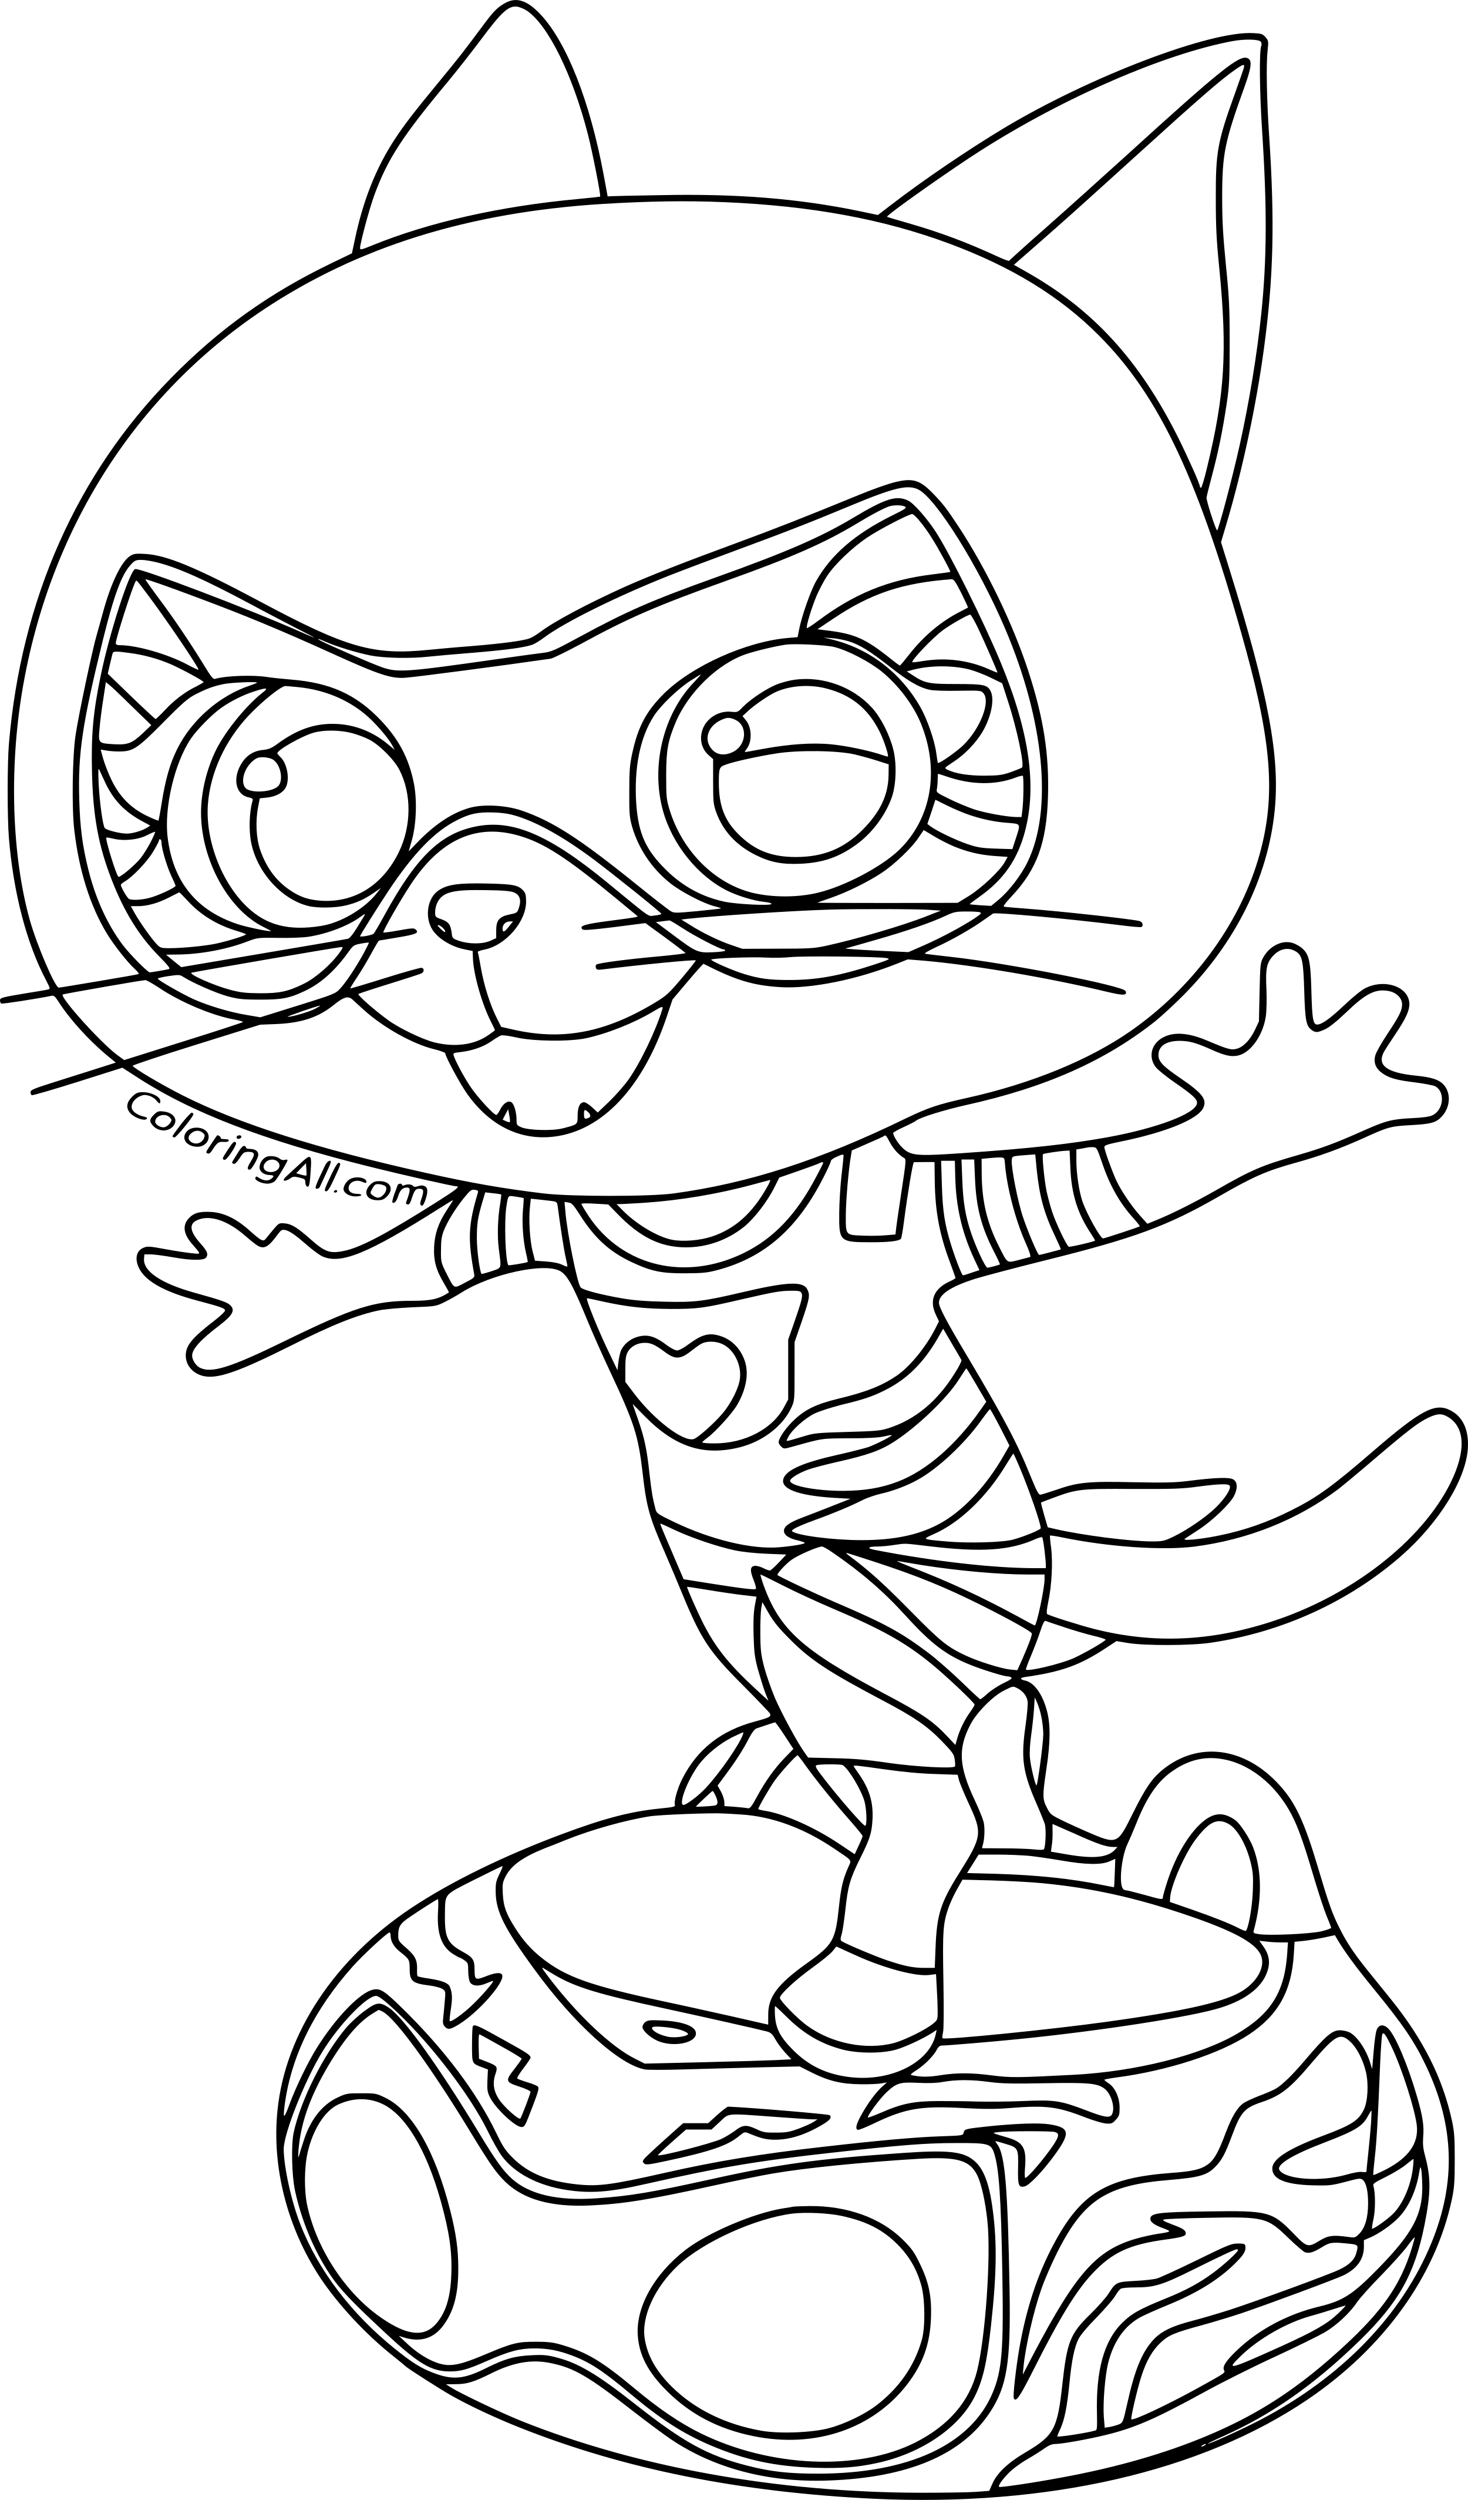 <?xml version="1.0" encoding="UTF-8"?>
<svg xmlns="http://www.w3.org/2000/svg" version="1.0" viewBox="0 0 1153.822 1963.743" preserveAspectRatio="xMidYMid meet">
  <g transform="translate(-147,1990.808) scale(0.1,-0.1)" fill="#000000" stroke="none">
    <path d="M5440 19884 c-64 -36 -91 -64 -187 -194 -142 -191 -171 -228 -333 -425 -198 -240 -272 -336 -350 -455 -145 -222 -247 -478 -311 -785 l-23 -107 -160 -77 c-490 -236 -885 -518 -1262 -903 -742 -756 -1178 -1739 -1274 -2873 -13 -154 -13 -585 0 -740 36 -432 138 -823 290 -1113 36 -70 37 -72 16 -77 -11 -3 -77 -14 -146 -25 -213 -35 -230 -39 -230 -60 0 -10 4 -22 10 -25 8 -5 283 38 391 60 23 5 30 -1 60 -47 86 -135 235 -299 381 -421 l68 -56 -173 -55 c-94 -30 -245 -78 -335 -106 -134 -42 -162 -55 -162 -70 0 -10 4 -22 10 -25 5 -3 168 44 361 105 l351 111 107 -69 c431 -282 996 -500 1851 -712 258 -64 639 -150 664 -150 36 0 8 -23 -145 -120 -395 -250 -597 -357 -726 -386 -117 -26 -156 -13 -268 86 -106 94 -152 123 -205 128 -46 4 -48 3 -88 -44 -23 -27 -50 -60 -60 -73 -23 -30 -35 -24 -134 64 -102 91 -199 137 -298 143 -95 5 -139 -8 -180 -54 -47 -55 -37 -122 32 -200 71 -82 72 -78 -7 -70 -39 4 -132 18 -207 32 -124 23 -140 24 -172 10 -50 -21 -66 -76 -41 -142 43 -113 197 -202 472 -274 185 -49 215 -60 211 -78 -2 -9 -35 -40 -73 -70 -185 -142 -235 -202 -235 -282 0 -77 56 -142 139 -161 110 -25 274 32 686 238 328 165 521 242 695 278 41 9 158 19 260 24 181 7 187 8 250 39 36 17 98 52 139 78 230 144 644 235 771 169 57 -29 105 -117 215 -385 37 -91 118 -273 180 -405 190 -405 221 -500 255 -791 32 -279 52 -350 181 -644 37 -85 95 -222 128 -303 151 -366 212 -459 479 -726 112 -113 208 -213 213 -222 13 -25 -3 -33 -114 -63 -270 -71 -458 -219 -576 -454 -36 -71 -65 -174 -57 -200 5 -16 -6 -19 -115 -30 -233 -23 -439 -77 -774 -202 -451 -168 -871 -373 -1177 -576 -606 -401 -996 -988 -1057 -1593 -46 -443 76 -920 334 -1312 139 -210 357 -445 570 -614 55 -44 102 -83 105 -86 10 -13 267 -177 357 -228 137 -78 357 -181 543 -254 819 -325 1725 -506 2775 -557 1365 -65 2575 211 3415 781 596 404 1003 968 1131 1569 19 89 23 136 23 310 0 176 -3 220 -22 310 -73 334 -225 637 -477 950 -55 69 -141 174 -190 235 -105 131 -163 218 -220 334 -55 110 -81 184 -165 466 -108 363 -177 511 -303 650 -271 300 -639 349 -918 122 -85 -69 -136 -144 -234 -341 -125 -251 -121 -250 -370 -143 -66 29 -156 70 -200 92 -74 37 -82 44 -107 94 -35 68 -35 93 -3 308 31 207 32 341 5 447 -34 133 -101 228 -173 243 -40 8 -43 21 -5 27 291 41 435 93 641 229 l82 54 90 -15 c133 -22 496 -21 650 2 562 82 1093 325 1505 688 293 259 502 597 517 839 9 144 -39 249 -138 299 -119 61 -230 3 -597 -313 -330 -285 -447 -370 -649 -471 -192 -97 -374 -160 -577 -201 -150 -30 -291 -43 -262 -23 10 7 60 39 110 72 103 67 243 200 275 263 30 59 28 108 -4 129 -30 20 -142 16 -355 -11 -102 -13 -182 -15 -435 -10 -355 8 -433 0 -607 -61 -57 -19 -111 -36 -121 -37 -13 -2 -30 30 -76 143 -103 257 -215 468 -497 942 -164 274 -224 388 -224 423 0 65 93 127 285 188 61 19 310 85 555 146 697 173 954 268 1355 498 278 160 376 203 614 269 185 51 346 110 526 191 195 89 214 94 375 103 164 9 200 20 247 73 62 71 68 178 12 242 -37 42 -93 61 -224 74 -225 23 -302 80 -249 184 10 18 46 74 81 126 113 166 138 235 110 303 -43 103 -207 139 -336 74 -31 -16 -99 -71 -160 -129 -114 -108 -181 -157 -218 -157 -33 0 -40 43 -46 270 -6 227 -18 281 -72 329 -19 16 -53 36 -76 42 -81 25 -179 -23 -229 -112 -24 -43 -25 -52 -30 -274 l-5 -230 -31 -66 c-38 -80 -91 -135 -143 -149 -44 -12 -69 -5 -233 64 -156 66 -274 71 -360 17 -84 -53 -102 -154 -41 -229 17 -20 82 -73 146 -117 146 -101 179 -132 175 -164 -9 -80 -313 -195 -701 -266 -299 -54 -617 -89 -1142 -125 -364 -25 -406 -21 -473 43 -32 30 -72 95 -72 115 0 5 37 26 83 47 45 20 89 43 97 50 30 25 220 84 399 124 621 138 1087 345 1481 657 47 38 144 127 215 198 416 416 672 933 724 1460 42 423 -50 911 -356 1893 l-66 212 41 138 c126 423 236 935 297 1388 75 556 85 995 40 1670 -19 283 -24 554 -12 666 8 72 7 78 -16 105 -22 25 -32 29 -97 32 -338 19 -1285 -342 -1960 -747 -286 -172 -635 -409 -887 -603 l-103 -79 -142 30 c-484 100 -967 139 -1573 126 -192 -3 -363 -7 -379 -8 l-30 -2 -32 173 c-107 572 -288 1034 -494 1255 -105 113 -192 141 -280 91z m173 -61 c166 -114 358 -503 478 -971 36 -140 103 -481 96 -488 -1 -2 -79 -10 -172 -19 -610 -56 -1171 -182 -1618 -364 -86 -35 -97 -38 -97 -21 0 37 73 309 112 415 104 283 217 458 577 890 69 83 182 227 252 320 174 234 227 282 299 270 19 -4 52 -18 73 -32z m5767 -243 c6 -8 7 -22 4 -30 -18 -41 -14 -364 6 -670 39 -593 38 -1005 -6 -1430 -34 -328 -94 -693 -170 -1037 -58 -261 -170 -681 -178 -671 -16 17 -86 239 -83 258 2 14 23 95 45 180 49 184 82 348 114 560 20 137 23 192 23 475 0 280 -4 357 -30 615 -23 238 -29 341 -29 535 1 338 19 427 178 868 53 148 59 202 22 218 -63 29 -211 -89 -956 -767 -201 -182 -489 -441 -640 -574 -151 -133 -276 -246 -278 -250 -2 -5 -47 12 -100 37 -229 106 -448 188 -693 258 -90 26 -165 48 -167 50 -11 10 500 371 743 525 657 417 1436 754 1971 855 98 18 211 15 224 -5z m-134 -206 c-4 -15 -36 -106 -71 -204 -136 -376 -150 -455 -149 -820 0 -223 5 -328 28 -555 63 -649 43 -984 -96 -1557 -22 -93 -44 -165 -49 -162 -5 3 -9 9 -9 14 0 18 -94 228 -167 375 -306 613 -671 1012 -1197 1308 l-97 55 158 138 c245 214 398 352 793 710 506 459 680 611 800 693 55 37 64 38 56 5z m-4081 -1054 c683 -29 1247 -133 1765 -325 492 -183 870 -414 1175 -720 483 -482 795 -1150 1159 -2475 208 -762 233 -1178 95 -1642 -155 -521 -521 -1014 -1004 -1350 -326 -227 -782 -413 -1283 -524 -227 -50 -308 -77 -482 -161 -678 -330 -1237 -510 -1828 -590 -185 -25 -804 -25 -1017 0 -316 38 -566 81 -933 163 -845 188 -1459 383 -1901 605 -169 85 -392 217 -398 235 -2 5 223 80 499 166 l503 157 125 5 c201 8 334 53 456 152 75 61 110 71 144 41 14 -13 54 -50 90 -82 149 -136 385 -268 550 -308 50 -12 90 -27 90 -33 0 -26 120 -247 175 -323 179 -249 417 -364 682 -331 379 47 698 388 885 946 l44 131 119 141 c66 78 122 141 125 139 253 -129 385 -169 601 -183 240 -15 608 59 929 188 l75 30 135 -11 c388 -35 969 -133 1423 -242 139 -33 168 -32 154 4 -16 41 -919 218 -1367 268 -107 12 -202 23 -210 26 -8 2 33 26 90 52 124 57 279 145 369 210 36 25 70 49 76 53 19 12 614 -43 1004 -92 84 -11 157 -17 162 -14 20 12 8 43 -18 48 -93 19 -636 78 -893 97 -85 6 -161 13 -169 15 -8 3 12 30 57 78 201 212 278 422 289 787 10 333 -35 618 -154 984 -120 369 -332 807 -548 1135 -96 146 -125 183 -207 267 -102 104 -158 119 -308 80 -52 -14 -174 -57 -270 -97 -427 -175 -656 -265 -955 -375 -401 -147 -698 -263 -887 -348 -282 -127 -548 -268 -656 -349 -29 -22 -68 -46 -86 -53 -45 -19 -209 -41 -436 -60 -107 -8 -267 -22 -355 -31 -442 -45 -646 13 -1331 379 -504 269 -736 365 -904 374 -73 4 -89 2 -117 -16 -69 -43 -152 -216 -213 -441 -17 -63 -40 -144 -50 -180 -32 -106 -140 -616 -165 -780 -26 -161 -32 -578 -11 -754 37 -316 124 -593 256 -811 57 -93 161 -225 219 -278 25 -23 37 -39 29 -41 -17 -6 -612 -106 -626 -106 -29 0 -172 333 -228 532 -140 501 -163 1181 -59 1801 211 1256 883 2318 1895 2992 743 494 1610 765 2665 831 362 22 658 27 960 14z m1521 -2256 c138 -66 475 -603 684 -1094 308 -721 376 -1426 176 -1834 -51 -105 -149 -232 -230 -298 l-56 -46 -83 5 c-45 3 -83 7 -85 8 -2 2 32 27 75 58 188 132 299 290 358 510 97 359 35 790 -190 1332 -128 310 -402 861 -510 1025 -66 103 -172 223 -214 244 -93 47 -179 20 -436 -134 -253 -151 -523 -269 -1083 -469 -505 -181 -695 -264 -1069 -467 -200 -108 -220 -117 -291 -125 -42 -5 -203 -27 -357 -49 -718 -102 -776 -106 -901 -64 -73 25 -418 174 -482 208 -42 23 -21 19 39 -8 85 -37 245 -86 352 -107 109 -21 314 -25 457 -9 47 5 200 19 340 30 271 22 423 43 480 66 19 8 57 32 85 53 158 119 572 324 985 488 91 36 327 125 525 198 393 145 576 216 910 355 330 137 438 163 521 124z m-104 -135 c18 -10 6 -18 -103 -72 -289 -144 -476 -305 -594 -513 -44 -77 -116 -282 -135 -385 l-11 -56 -74 -6 c-330 -28 -759 -221 -979 -440 -138 -138 -202 -259 -247 -468 -19 -87 -23 -136 -23 -299 -1 -174 2 -203 22 -275 50 -172 154 -328 299 -444 85 -68 264 -161 350 -182 29 -7 51 -14 49 -17 -3 -2 -86 -11 -186 -21 -172 -16 -183 -16 -210 1 -16 9 -134 101 -262 204 -452 365 -666 503 -911 586 -118 40 -292 50 -396 23 -135 -35 -273 -124 -408 -261 l-81 -84 25 87 c36 127 42 322 15 453 -40 195 -119 343 -261 492 -193 202 -395 293 -704 318 -72 6 -157 15 -187 20 -113 18 -330 10 -411 -15 -13 -4 -33 21 -79 97 -111 181 -244 379 -359 532 -61 82 -110 151 -108 153 5 4 158 -49 406 -142 381 -142 660 -258 1059 -439 376 -171 471 -202 587 -191 118 11 708 88 1133 149 18 3 124 55 236 115 378 206 592 299 1156 501 499 178 758 292 1005 440 129 78 225 128 265 141 38 11 99 10 122 -2z m119 -117 c26 -31 67 -88 91 -127 52 -81 152 -265 147 -269 -2 -2 -65 -11 -140 -20 -347 -42 -618 -153 -903 -368 -43 -32 -81 -56 -84 -54 -9 10 38 165 77 256 21 48 58 119 84 157 59 89 196 220 312 298 91 62 328 185 355 185 8 0 36 -26 61 -58z m-5995 -322 c165 -42 377 -137 729 -325 132 -71 301 -159 375 -197 74 -37 132 -68 129 -68 -4 0 -53 21 -110 46 -388 172 -1252 501 -1296 492 -43 -8 -204 -506 -272 -840 -59 -284 -75 -463 -68 -756 8 -346 50 -577 157 -850 95 -244 212 -434 365 -590 84 -86 97 -103 80 -107 -34 -8 -138 -25 -148 -25 -16 0 -158 143 -212 215 -121 161 -213 362 -270 590 -47 187 -66 334 -72 550 -11 368 24 598 187 1261 85 343 144 504 215 583 34 37 42 41 85 41 26 0 82 -9 126 -20z m6320 -241 c30 -61 54 -112 52 -114 -2 -1 -28 -15 -58 -30 -151 -76 -290 -192 -407 -342 -36 -46 -67 -83 -70 -83 -3 0 -36 24 -72 53 -202 161 -283 197 -511 224 l-65 8 124 83 c296 199 543 281 928 310 19 2 31 -15 79 -109z m-6379 -34 c145 -195 383 -547 383 -567 0 -4 -42 15 -92 42 -153 81 -396 150 -525 150 -24 0 -33 5 -33 16 0 36 132 447 156 485 8 13 2 19 111 -126z m6513 -247 c53 -112 150 -335 150 -343 0 -2 -30 9 -67 26 -157 70 -334 93 -508 66 -49 -8 -92 -13 -94 -11 -13 11 157 190 240 252 57 42 196 122 215 122 6 0 35 -51 64 -112z m-1018 -98 c86 -27 164 -75 323 -200 141 -111 228 -162 311 -180 29 -7 122 -10 227 -8 177 3 179 2 198 -21 54 -67 -25 -272 -156 -403 -52 -52 -194 -151 -203 -143 -2 2 -8 36 -13 77 -14 103 -72 269 -126 363 -157 274 -405 461 -703 532 l-55 13 67 -5 c37 -3 96 -14 130 -25z m-112 -45 c106 -27 275 -115 370 -192 132 -108 250 -264 309 -410 149 -368 81 -750 -176 -995 -140 -133 -433 -286 -641 -334 -158 -37 -354 -36 -508 1 -297 73 -551 327 -651 651 -25 83 -27 101 -27 269 0 198 13 273 75 420 101 237 332 460 553 535 79 26 227 62 311 74 69 10 322 -2 385 -19z m-5543 -46 c115 -15 223 -45 324 -88 89 -39 259 -131 259 -141 0 -3 -26 -18 -57 -34 -87 -42 -171 -105 -246 -185 -36 -39 -70 -71 -74 -71 -5 1 -91 81 -192 178 l-184 178 17 74 c10 41 19 81 22 88 4 15 30 15 131 1z m6603 -130 c41 -11 116 -39 166 -64 l91 -44 46 -143 c69 -210 130 -499 110 -519 -4 -4 -44 -20 -88 -36 -71 -24 -94 -27 -210 -28 -128 0 -230 17 -293 49 -21 11 -18 14 54 61 86 56 172 145 224 231 70 117 99 258 66 323 -26 50 -52 56 -271 56 -218 0 -247 6 -346 72 l-42 27 49 13 c134 35 310 36 444 2z m-2167 -102 c-241 -250 -339 -659 -242 -1008 73 -263 272 -511 504 -627 82 -41 211 -80 289 -88 40 -4 63 -11 59 -17 -9 -15 -274 -2 -368 18 -175 37 -329 120 -460 250 -160 157 -217 285 -234 517 -19 283 29 524 139 693 53 82 186 210 284 274 43 28 81 51 84 51 3 0 -22 -28 -55 -63z m-4418 -186 l154 -149 -68 -65 c-83 -78 -117 -91 -225 -85 -123 7 -124 8 -114 120 4 51 17 155 29 230 l21 138 25 -20 c14 -10 94 -86 178 -169z m985 185 c0 -3 -24 -12 -52 -22 -240 -78 -461 -270 -575 -499 -57 -115 -92 -234 -123 -430 -11 -71 -23 -131 -25 -133 -2 -2 -44 15 -92 38 -125 61 -213 150 -276 280 -25 52 -55 128 -66 168 l-20 72 42 -7 c23 -5 71 -8 107 -8 107 1 140 23 345 230 152 154 191 187 252 219 89 45 140 64 223 81 60 12 260 20 260 11z m329 -36 c198 -21 376 -93 519 -211 75 -62 176 -177 213 -242 l21 -39 -63 52 c-123 99 -269 152 -424 152 -148 1 -281 -46 -426 -151 -54 -40 -75 -49 -123 -54 -72 -7 -126 -41 -166 -103 -76 -120 -48 -250 57 -270 25 -5 32 -11 29 -23 -27 -89 -32 -236 -11 -336 48 -232 242 -444 450 -494 68 -17 208 -15 285 3 86 19 151 48 224 98 l60 41 -34 -43 c-96 -121 -282 -231 -435 -255 -253 -41 -430 4 -582 148 -202 192 -330 527 -309 807 19 248 134 499 320 697 106 112 249 227 287 232 4 1 52 -4 108 -9z m-284 -42 c-129 -101 -289 -297 -365 -447 -75 -150 -120 -335 -120 -496 0 -368 213 -760 488 -897 34 -17 62 -32 62 -33 0 -9 -187 29 -260 53 -325 107 -509 332 -552 679 -30 234 54 590 183 780 47 69 164 188 234 238 76 54 171 102 260 131 101 33 120 31 70 -8z m699 -318 c43 -11 105 -34 139 -52 80 -42 193 -155 235 -235 98 -187 97 -443 -3 -648 -125 -257 -342 -395 -600 -383 -110 6 -183 31 -268 92 -103 73 -177 176 -223 311 -31 93 -37 223 -15 336 l13 66 55 6 c69 7 123 35 147 76 37 63 14 195 -43 245 -11 11 -21 23 -21 27 0 27 199 139 290 163 79 21 202 20 294 -4z m-625 -205 c62 -31 92 -156 51 -208 -41 -52 -224 -64 -262 -17 -38 47 -11 149 56 208 30 26 45 32 82 32 25 0 58 -7 73 -15z m-1314 -180 c65 -140 154 -234 295 -309 l61 -33 -23 -15 c-38 -25 -115 -48 -161 -48 -52 0 -158 26 -173 43 -16 17 -42 207 -49 357 -4 99 -3 120 6 100 7 -14 26 -56 44 -95z m6611 45 c194 -68 385 -71 546 -10 28 11 54 17 57 14 8 -8 6 -197 -3 -266 l-7 -58 -36 0 c-73 0 -251 32 -338 61 -49 17 -137 53 -193 81 -102 50 -104 51 -98 81 3 16 6 49 6 73 0 24 2 44 3 44 2 0 30 -9 63 -20z m185 -304 c105 -35 202 -55 305 -62 99 -8 97 -4 57 -126 l-26 -80 -131 4 c-114 4 -144 9 -226 37 -91 31 -240 103 -288 139 l-23 18 32 95 31 95 95 -47 c53 -26 131 -59 174 -73z m-3551 -11 c167 -54 364 -165 595 -337 151 -113 528 -415 533 -428 1 -4 -21 -10 -50 -13 -60 -6 -13 -38 -378 261 -456 374 -742 496 -1030 438 -278 -56 -466 -238 -715 -691 -42 -77 -82 -145 -88 -151 -12 -12 -107 -29 -107 -20 0 8 140 231 223 356 198 297 364 468 540 556 100 51 164 64 287 60 79 -3 126 -11 190 -31z m3426 -235 c107 -44 208 -68 324 -76 l100 -7 -23 -41 c-35 -65 -183 -205 -282 -266 l-88 -54 -552 -1 c-305 0 -552 1 -551 2 1 1 49 19 106 38 129 45 288 123 402 198 99 66 237 197 290 279 l38 56 80 -48 c44 -27 114 -62 156 -80z m-6310 37 c-20 -40 -56 -98 -80 -129 -42 -53 -154 -148 -174 -148 -14 0 -107 297 -96 309 1 2 26 -2 54 -9 84 -20 194 -9 265 27 33 17 62 29 64 27 2 -2 -12 -37 -33 -77z m2892 47 c197 -57 373 -171 757 -487 94 -78 172 -142 174 -144 11 -8 -16 -12 -209 -37 -207 -27 -250 -40 -222 -68 9 -9 65 -5 253 18 l242 31 42 -31 c145 -104 270 -199 273 -204 1 -4 -87 -15 -195 -25 -260 -23 -494 -54 -506 -66 -5 -5 -7 -17 -3 -27 5 -14 15 -16 59 -10 283 35 718 78 726 70 2 -2 -47 -64 -109 -138 -105 -124 -121 -139 -214 -195 -394 -237 -730 -299 -1119 -209 l-88 20 -35 70 c-52 103 -101 259 -124 392 -11 65 -22 121 -25 126 -2 4 21 13 53 19 166 33 327 219 327 377 0 48 -5 67 -20 84 -41 46 -78 53 -287 58 -228 5 -318 -8 -386 -58 -78 -56 -103 -190 -53 -288 40 -78 149 -149 266 -172 l60 -12 2 -54 c3 -123 69 -357 139 -496 19 -37 34 -69 34 -72 0 -2 -24 -20 -53 -40 -110 -76 -263 -96 -423 -56 -95 24 -276 111 -365 176 -108 79 -241 196 -232 204 4 4 114 40 243 80 129 40 243 77 253 82 21 11 23 37 3 44 -8 3 -137 -33 -287 -80 -150 -47 -274 -84 -276 -82 -2 1 21 39 51 84 30 44 80 128 112 186 31 58 60 106 63 106 3 0 68 11 144 24 146 24 172 35 146 61 -14 14 -27 14 -133 -5 -65 -12 -120 -19 -123 -17 -7 8 131 250 215 377 233 354 514 481 850 384z m-2808 -58 c0 -44 41 -182 75 -255 19 -40 35 -77 35 -81 0 -14 -139 -78 -205 -95 -62 -16 -132 -20 -160 -9 -14 6 -65 92 -65 112 0 4 14 16 31 26 62 37 171 150 220 230 27 44 49 86 49 94 0 7 5 10 10 7 6 -3 10 -16 10 -29z m2772 -389 c44 -19 57 -60 36 -121 -12 -38 -16 -40 -72 -51 -82 -17 -106 -45 -106 -126 l0 -60 -46 -21 c-61 -27 -168 -27 -244 -1 -54 19 -55 20 -60 64 -9 65 -24 86 -80 106 -49 17 -50 19 -50 58 0 22 8 55 18 74 41 82 121 102 382 97 139 -2 194 -7 222 -19z m-2564 -68 c100 -108 222 -183 372 -230 41 -12 79 -26 83 -29 9 -8 -139 -54 -238 -75 -86 -18 -265 -35 -362 -35 -68 0 -74 2 -103 33 -42 45 -131 170 -170 240 l-32 57 54 0 c76 0 161 24 248 69 41 21 77 39 79 40 2 0 33 -31 69 -70z m5827 -68 l90 -6 -110 -43 c-189 -75 -560 -183 -795 -234 -94 -20 -134 -22 -380 -22 l-275 -1 -85 29 c-96 32 -233 98 -329 160 l-66 41 62 7 c213 23 827 63 1108 71 188 6 694 5 780 -2z m398 -19 c14 -6 5 -16 -45 -49 -103 -67 -255 -148 -390 -208 l-128 -56 -257 12 c-142 7 -249 15 -238 17 11 2 120 33 241 68 239 68 430 134 546 188 66 31 82 34 163 34 50 1 98 -3 108 -6z m-4850 -44 c-67 -113 -100 -159 -118 -164 -11 -3 -310 -54 -665 -114 l-645 -109 -30 24 c-16 13 -43 35 -60 49 l-30 25 78 1 c182 0 395 39 557 101 84 32 86 32 246 30 88 -2 196 2 240 9 143 22 308 84 404 154 45 32 46 32 23 -6z m2509 -79 c90 -60 300 -169 326 -169 6 0 12 -4 12 -9 0 -5 -44 -11 -97 -13 -119 -5 -130 -1 -318 140 l-130 97 50 6 c28 3 53 7 57 7 4 1 49 -26 100 -59z m-1362 11 c-36 -46 -50 -50 -50 -16 0 32 25 56 57 56 l25 0 -32 -40z m-520 -10 c32 -32 23 -47 -10 -15 -16 16 -30 30 -30 32 0 10 23 0 40 -17z m-620 -197 c-60 -110 -140 -231 -186 -280 -38 -41 -45 -44 -333 -134 l-295 -92 -105 18 c-125 20 -296 70 -412 121 -89 39 -289 153 -289 165 0 4 39 13 86 20 78 11 88 11 112 -5 71 -46 260 -129 348 -153 86 -23 119 -27 254 -27 175 -1 234 10 358 69 125 59 238 161 342 307 36 50 42 54 97 64 32 6 60 9 62 8 2 -2 -16 -38 -39 -81z m-192 1 c-65 -91 -189 -199 -279 -243 -127 -62 -191 -76 -349 -75 -111 1 -152 6 -231 27 -125 33 -321 119 -305 134 4 4 1148 201 1179 202 15 1 13 -6 -15 -45z m7519 9 c48 -31 57 -73 64 -308 7 -235 15 -277 60 -309 31 -21 44 -20 106 8 33 16 92 63 167 135 149 143 223 181 322 166 66 -9 114 -55 114 -106 0 -49 -19 -87 -120 -240 -44 -66 -84 -138 -90 -160 -16 -57 2 -103 53 -140 53 -39 114 -56 264 -74 69 -9 137 -22 152 -29 81 -42 69 -185 -19 -228 -24 -12 -73 -19 -160 -23 -160 -8 -206 -20 -376 -95 -228 -102 -329 -139 -525 -196 -283 -81 -361 -115 -639 -274 -161 -92 -344 -184 -459 -231 l-83 -34 -54 60 c-72 80 -156 204 -194 289 -38 86 -90 232 -90 254 0 14 26 22 133 44 349 71 602 174 644 263 32 66 -6 116 -178 233 -138 94 -174 131 -174 182 0 72 62 113 170 112 77 -1 126 -15 256 -73 109 -49 164 -57 223 -35 91 35 176 166 195 301 6 39 8 133 5 210 -8 166 1 210 54 267 53 56 121 68 179 31z m-3218 -51 c31 -7 25 -10 -95 -50 -272 -89 -453 -122 -670 -122 -158 0 -233 10 -352 46 -90 27 -262 102 -262 114 0 11 323 23 437 16 54 -3 139 -1 188 4 100 10 700 4 754 -8z m-5722 -231 c169 -114 419 -220 597 -252 36 -7 66 -15 66 -19 0 -3 -210 -72 -467 -152 l-467 -147 -56 41 c-128 95 -450 452 -427 474 5 5 613 111 649 113 9 1 56 -26 105 -58z m1230 -167 c-48 -25 -185 -65 -216 -63 -15 1 233 86 254 88 6 0 -12 -11 -38 -25z m2728 -6 c-51 -167 -173 -421 -267 -553 -34 -47 -102 -124 -151 -171 l-89 -85 -44 41 c-24 22 -52 40 -63 40 -33 0 -51 -38 -51 -106 0 -70 2 -69 -120 -100 -81 -20 -265 -15 -322 9 -35 15 -38 19 -38 57 0 62 -20 129 -42 141 -27 14 -62 -10 -88 -61 -11 -22 -24 -40 -29 -40 -20 0 -155 147 -205 224 -52 78 -116 198 -130 242 -6 20 -2 22 55 28 92 11 179 41 241 85 31 21 65 42 77 46 11 3 67 -4 123 -17 136 -30 416 -33 546 -5 167 36 377 120 527 210 71 43 79 44 70 15z m-1198 -884 c-2 -3 -16 1 -30 7 l-26 12 21 41 22 41 9 -48 c5 -26 7 -50 4 -53z m615 79 c22 -20 23 -39 2 -47 -29 -11 -34 -6 -34 29 0 39 5 42 32 18z m2372 -238 c27 -51 71 -100 112 -123 17 -9 16 -24 -19 -253 -20 -134 -40 -267 -43 -296 l-6 -52 -74 -6 c-40 -4 -121 -6 -179 -3 -141 5 -138 1 -137 165 1 118 22 359 40 461 l7 43 123 54 c68 29 127 56 130 59 11 12 18 5 46 -49z m1670 -166 c59 -174 139 -315 247 -433 28 -31 50 -59 47 -61 -6 -6 -277 -95 -288 -95 -21 0 -128 192 -162 290 -27 78 -48 220 -48 322 l0 87 38 6 c20 4 44 8 52 10 8 2 28 2 43 2 27 -2 30 -8 71 -128z m-251 -36 c8 -204 57 -359 161 -514 19 -29 34 -54 33 -56 -10 -9 -199 -53 -207 -48 -18 11 -100 183 -130 273 -16 48 -35 121 -44 162 -19 95 -37 283 -28 292 7 6 126 24 183 27 l26 1 6 -137z m-1783 93 c0 -8 -7 -76 -16 -153 -9 -76 -17 -208 -18 -293 -2 -226 3 -230 254 -230 139 0 213 9 231 27 4 4 15 66 24 137 27 207 69 463 78 465 4 0 42 1 85 1 l77 0 2 -147 c3 -240 37 -424 122 -647 22 -60 41 -113 41 -116 0 -4 -19 -16 -42 -26 -127 -57 -166 -148 -113 -262 l25 -53 -26 -52 c-73 -146 -203 -305 -306 -375 -117 -80 -242 -129 -463 -182 -164 -40 -252 -81 -338 -161 -66 -60 -127 -147 -127 -180 0 -9 9 -24 21 -35 20 -18 22 -18 87 0 240 67 224 65 447 66 143 0 229 5 270 14 33 8 61 13 63 11 7 -7 -126 -74 -186 -95 -35 -11 -145 -39 -244 -61 -259 -58 -391 -115 -418 -180 -35 -84 106 -139 400 -157 l125 -7 -145 -57 c-80 -32 -182 -71 -227 -88 -104 -39 -147 -68 -151 -102 -4 -35 34 -63 104 -79 30 -7 57 -16 59 -20 6 -9 -94 -26 -201 -35 -217 -18 -539 60 -831 201 -127 61 -132 65 -142 102 -21 81 -30 133 -46 273 -21 197 -40 283 -90 427 l-43 123 97 -98 c237 -241 463 -314 748 -242 179 46 334 165 401 307 27 58 27 59 27 288 l0 230 58 167 c61 179 65 203 42 248 -34 66 -159 60 -520 -25 -299 -70 -367 -78 -605 -72 -143 3 -243 11 -329 26 -174 30 -313 67 -328 87 -27 37 -105 425 -119 592 l-7 79 31 -5 c26 -3 39 -18 88 -94 117 -185 232 -290 404 -372 157 -74 237 -91 425 -90 139 1 173 4 256 26 369 99 626 324 831 727 32 62 58 120 58 128 0 8 19 23 43 33 51 23 57 24 57 6z m1518 -103 c22 -212 57 -342 143 -522 27 -57 48 -105 47 -107 -3 -2 -163 -44 -171 -44 -10 0 -91 189 -127 299 -41 120 -93 389 -88 446 3 29 5 30 63 36 33 3 74 6 91 7 l31 2 11 -117z m-250 52 c13 -182 81 -446 162 -627 33 -74 44 -111 36 -114 -6 -2 -48 -13 -91 -24 -95 -23 -84 -30 -155 110 -92 184 -131 345 -134 560 l-1 125 60 6 c33 3 74 6 90 5 28 -1 30 -4 33 -41z m-235 -117 c9 -232 48 -384 149 -581 28 -54 49 -99 47 -101 -7 -5 -86 -26 -98 -26 -16 0 -91 161 -130 278 -44 131 -62 242 -68 420 l-6 152 50 0 50 0 6 -142z m-155 9 c5 -235 52 -438 147 -644 l43 -92 -61 -20 c-33 -12 -64 -21 -68 -21 -9 0 -57 123 -93 237 -51 163 -67 267 -73 471 l-6 192 54 0 54 0 3 -123z m-1038 106 c0 -3 -25 -54 -56 -111 -154 -293 -333 -481 -565 -595 -458 -226 -955 -109 -1220 285 -32 49 -59 93 -59 99 0 5 43 6 105 2 l106 -6 72 -74 c179 -185 339 -263 539 -263 166 0 326 57 458 163 78 63 181 197 235 305 l40 80 150 52 c83 29 157 56 165 61 18 10 30 11 30 2z m-441 -190 c-115 -205 -253 -328 -433 -388 -94 -31 -224 -42 -311 -26 -118 22 -294 128 -404 245 l-35 36 35 0 c18 0 102 5 184 10 280 19 580 69 855 144 69 19 129 34 133 35 5 1 -6 -25 -24 -56z m-2274 -47 c-75 -253 -79 -358 -28 -637 5 -25 -1 -30 -73 -67 -91 -48 -81 -53 -147 77 -41 82 -42 87 -41 180 0 74 5 109 22 152 30 74 85 164 155 253 53 65 62 72 89 68 25 -4 29 -8 23 -26z m184 -11 c2 -2 -2 -32 -7 -67 -20 -117 -25 -259 -11 -363 20 -159 25 -144 -59 -173 -40 -13 -75 -22 -77 -21 -14 15 -37 183 -37 279 0 117 6 159 44 289 l22 73 60 -7 c34 -3 63 -8 65 -10z m177 -28 c1 -1 -1 -45 -6 -97 -8 -103 1 -234 25 -338 9 -36 14 -66 13 -67 -12 -7 -150 -30 -153 -25 -23 38 -33 342 -15 460 15 93 10 88 76 78 32 -5 59 -10 60 -11z m221 -23 c41 -6 42 -7 48 -53 20 -154 48 -335 61 -389 8 -35 14 -67 14 -71 0 -5 -18 1 -41 12 -27 13 -71 22 -128 26 l-86 6 -18 70 c-22 83 -33 254 -22 350 l7 67 61 -6 c34 -4 81 -9 104 -12z m-783 -6 c-5 -7 -25 -39 -45 -70 -64 -99 -92 -181 -97 -284 -5 -109 15 -182 79 -289 22 -37 39 -68 37 -69 -80 -53 -139 -66 -292 -66 -295 0 -453 -50 -996 -315 -430 -210 -579 -257 -670 -210 -32 17 -60 61 -60 95 0 51 68 126 216 238 104 80 125 119 82 159 -24 22 -69 38 -281 97 -262 73 -402 168 -395 266 l3 35 50 0 c28 -1 109 -11 180 -24 140 -25 240 -25 256 0 17 27 8 49 -45 109 -91 102 -94 162 -10 190 98 33 228 -14 360 -128 43 -38 89 -74 101 -80 51 -28 84 -9 157 91 25 34 32 38 58 33 35 -7 80 -39 179 -125 40 -35 91 -72 113 -82 144 -65 358 22 916 375 58 36 106 66 108 66 2 0 0 -6 -4 -12z m2745 -716 c12 -23 5 -55 -55 -227 l-49 -140 0 -235 0 -235 -34 -63 c-92 -170 -308 -282 -543 -282 -54 0 -98 3 -98 8 0 4 19 21 41 37 61 45 189 185 229 251 74 123 98 252 64 351 -36 106 -113 179 -215 203 -72 18 -128 1 -218 -65 -43 -33 -84 -55 -99 -55 -14 0 -48 17 -76 38 -100 76 -157 92 -239 68 -57 -17 -108 -61 -128 -111 -6 -16 -15 -57 -19 -90 l-7 -60 -60 125 c-84 171 -193 440 -179 440 6 0 61 -11 121 -25 195 -43 336 -58 540 -59 209 0 256 6 552 75 254 58 300 67 385 68 65 1 79 -2 87 -17z m1258 -528 c2 -7 -20 -52 -51 -100 -137 -222 -310 -366 -521 -434 -62 -20 -99 -24 -325 -30 -240 -7 -260 -9 -345 -35 -49 -15 -101 -30 -113 -33 -24 -5 -24 -5 -7 27 29 58 132 149 208 186 41 19 137 50 222 71 164 39 236 64 335 114 173 87 306 220 420 423 l33 58 69 -118 c39 -65 72 -123 75 -129z m-1881 127 c91 -41 152 -159 140 -270 -8 -74 -70 -198 -139 -278 -66 -78 -194 -191 -225 -199 -83 -23 -309 150 -465 354 l-72 95 0 101 c0 83 4 107 20 136 25 43 76 70 133 70 49 0 81 -15 155 -70 86 -65 127 -62 222 16 23 18 54 40 70 48 40 21 111 20 161 -3z m1999 -322 l77 -132 -43 -61 c-194 -277 -426 -479 -649 -565 -131 -51 -265 -73 -435 -74 -209 0 -415 39 -415 79 0 19 63 59 141 88 36 13 146 42 245 64 222 50 326 87 431 155 179 115 416 341 507 485 32 50 60 92 61 92 2 0 38 -59 80 -131z m186 -333 l73 -143 -48 -84 c-143 -247 -330 -442 -516 -538 -161 -83 -348 -121 -601 -121 -219 0 -509 37 -543 70 -11 11 45 39 184 90 139 50 282 110 370 155 36 18 101 40 145 50 94 21 206 63 291 111 156 86 366 283 494 462 36 50 68 91 71 91 3 1 39 -64 80 -143z m3521 81 c135 -81 141 -271 18 -519 -227 -456 -780 -885 -1403 -1087 -483 -157 -928 -176 -1392 -60 -111 28 -350 103 -374 118 -7 5 -4 38 9 101 27 127 36 312 21 424 -7 48 -10 90 -8 92 2 2 46 -4 98 -15 360 -74 784 -103 1034 -72 422 54 812 210 1134 452 36 28 164 134 283 236 265 226 345 287 423 324 72 35 108 36 157 6z m-3366 -399 c76 -182 163 -433 164 -474 0 -12 -122 -63 -215 -89 -81 -23 -356 -31 -528 -15 -192 17 -191 16 -101 56 207 90 420 294 574 550 28 46 53 84 55 84 2 0 25 -51 51 -112z m1650 -142 c10 -25 -37 -97 -107 -167 -78 -77 -228 -180 -339 -233 -69 -33 -81 -36 -168 -36 -165 0 -543 48 -752 96 l-65 15 -28 96 c-15 52 -26 97 -25 98 2 2 46 19 98 38 184 68 212 72 620 69 307 -1 387 1 505 17 179 24 254 26 261 7z m-4361 -347 c130 -61 334 -130 470 -159 62 -13 158 -23 253 -27 l152 -6 -57 -61 c-32 -34 -63 -62 -70 -64 -6 -2 -30 6 -53 18 -23 12 -54 20 -68 18 -37 -4 -39 -37 -8 -113 13 -33 21 -63 17 -68 -9 -9 -106 3 -367 44 l-201 32 -86 201 c-98 229 -101 236 -95 236 3 0 54 -23 113 -51z m2904 -154 c6 -49 11 -102 11 -117 l0 -28 -87 0 c-322 0 -791 53 -1251 142 -72 13 -65 28 15 28 28 0 87 5 130 12 95 14 73 14 278 -10 409 -49 633 -34 835 57 25 11 48 17 52 13 3 -4 11 -47 17 -97z m-1661 -25 c222 -152 400 -306 567 -490 206 -227 323 -315 520 -393 94 -37 255 -87 284 -87 9 0 22 -4 30 -9 9 -6 -8 -19 -61 -44 -42 -20 -98 -57 -126 -82 -27 -25 -53 -45 -57 -45 -4 0 -71 62 -149 138 -78 75 -193 176 -256 224 -218 164 -341 231 -728 397 -173 74 -444 202 -461 217 -8 7 63 86 111 120 48 35 204 103 239 104 8 0 48 -22 87 -50z m313 -66 c347 -113 563 -201 854 -346 237 -119 395 -208 395 -222 0 -20 -24 -84 -71 -192 l-43 -96 -58 6 c-70 7 -258 66 -353 112 -142 67 -193 108 -440 359 -205 208 -322 312 -470 422 -17 12 -27 23 -23 23 5 0 98 -30 209 -66z m379 -29 c292 -46 612 -75 843 -75 l127 0 0 -37 c0 -72 -62 -363 -77 -363 -3 0 -64 32 -136 72 -286 155 -542 273 -832 385 -77 30 -126 51 -110 49 17 -3 100 -17 185 -31z m-1081 -164 c97 -49 268 -128 381 -176 391 -166 566 -263 775 -432 113 -91 345 -310 345 -325 0 -6 -15 -31 -34 -57 -44 -61 -80 -134 -101 -204 l-16 -56 -61 65 c-116 124 -203 183 -501 340 -641 340 -820 501 -946 852 -16 45 -27 82 -23 82 3 0 85 -40 181 -89z m-324 -72 l111 -13 -14 -75 c-9 -51 -12 -127 -9 -231 4 -132 9 -171 34 -265 17 -60 42 -141 56 -179 l27 -68 -112 103 c-207 193 -307 320 -404 511 -45 90 -124 268 -124 281 0 2 73 -9 163 -24 89 -15 212 -33 272 -40z m375 -349 c160 -161 300 -253 720 -475 255 -134 355 -203 471 -322 87 -90 97 -104 103 -147 4 -26 5 -51 1 -54 -18 -18 -309 -2 -520 28 -169 25 -268 34 -427 37 l-206 5 -30 42 c-58 82 -178 304 -231 426 -29 69 -67 177 -84 240 -26 102 -30 132 -31 265 -1 83 3 172 7 199 l9 49 51 -89 c39 -67 80 -117 167 -204z m2152 97 c73 -25 177 -55 231 -68 53 -12 97 -26 97 -31 0 -11 -179 -114 -258 -148 -105 -45 -352 -103 -368 -87 -3 3 15 51 39 108 24 57 57 143 73 192 19 59 32 86 41 83 7 -3 72 -25 145 -49z m-364 -481 c44 -23 73 -61 79 -103 3 -21 -5 -108 -17 -193 -36 -255 -22 -360 85 -606 31 -71 61 -145 67 -164 12 -40 6 -186 -8 -199 -5 -5 -40 -5 -79 0 -38 4 -146 8 -239 8 l-168 1 6 23 c15 49 18 138 7 184 -7 26 -38 104 -71 173 -124 264 -132 403 -32 593 48 93 177 223 262 265 73 37 72 37 108 18z m187 -224 c8 -37 15 -98 15 -137 0 -66 -43 -391 -53 -401 -8 -8 -46 148 -52 216 -4 40 0 110 10 180 9 63 19 156 22 205 l6 90 19 -43 c11 -24 26 -73 33 -110z m-2018 -147 l69 -105 -68 -70 c-83 -86 -153 -185 -220 -308 -37 -69 -54 -92 -67 -88 -9 2 -54 7 -102 11 l-85 6 -1 34 c-1 19 -13 55 -27 81 l-26 46 68 92 c79 106 136 196 181 284 18 36 41 66 54 72 22 8 136 46 149 49 4 0 37 -46 75 -104z m-341 -22 c-61 -121 -220 -337 -308 -419 -53 -51 -128 -104 -145 -104 -44 0 29 194 120 317 60 80 162 164 261 214 43 21 82 39 87 39 5 0 -2 -21 -15 -47z m504 -211 c76 -107 228 -296 349 -432 55 -63 101 -119 101 -124 0 -5 -14 -40 -31 -76 l-31 -67 -123 82 c-195 131 -437 238 -588 260 -26 4 -47 10 -47 13 0 13 86 162 128 222 44 62 169 200 181 200 3 0 31 -35 61 -78z m3300 44 c223 -47 430 -229 544 -478 42 -90 88 -225 160 -470 31 -103 71 -226 91 -275 20 -48 37 -92 38 -97 1 -6 -34 -18 -78 -29 -87 -20 -407 -35 -490 -22 -42 6 -46 9 -41 28 67 244 65 475 -6 657 -28 72 -102 184 -138 210 -87 62 -158 62 -240 1 -113 -85 -226 -270 -294 -479 -20 -62 -36 -118 -36 -127 0 -21 -8 -20 -150 20 -69 19 -133 35 -142 35 -26 0 -38 32 -38 102 1 91 24 206 53 264 13 27 41 92 62 144 88 223 173 347 296 430 130 89 263 117 409 86z m-3005 -44 c48 -33 143 -193 169 -281 17 -59 22 -186 7 -195 -10 -7 -196 205 -317 361 -71 91 -81 109 -66 115 23 9 194 10 207 0z m332 -33 c142 -20 279 -33 394 -36 l176 -6 11 -44 c7 -24 39 -101 71 -171 115 -245 113 -266 -71 -559 -146 -233 -175 -323 -185 -590 l-6 -153 -81 0 c-91 0 -157 14 -295 60 -98 33 -336 134 -357 151 -9 7 -9 21 2 55 7 25 20 113 29 195 19 178 36 239 114 396 81 162 93 203 99 314 6 135 -26 238 -114 362 -19 26 -34 49 -34 52 0 8 21 6 247 -26z m-1334 -204 c23 -49 22 -74 -5 -80 -22 -4 -148 -12 -148 -8 0 4 126 123 131 123 3 0 13 -16 22 -35z m201 -150 c244 -15 493 -106 734 -269 148 -100 136 -84 108 -148 -41 -93 -56 -158 -72 -308 -28 -266 -45 -296 -254 -445 -229 -164 -303 -262 -302 -405 l0 -76 -276 63 c-153 34 -394 88 -537 118 -592 127 -779 194 -968 344 -84 67 -146 137 -209 236 -70 110 -91 168 -96 266 -4 77 -2 90 21 136 45 88 135 153 310 223 40 15 113 44 162 64 201 81 471 157 665 187 76 12 484 28 575 22 28 -1 90 -5 139 -8z m3827 -71 c71 -36 145 -164 180 -310 18 -75 20 -110 16 -219 -4 -132 -38 -315 -58 -315 -5 0 -32 11 -59 25 -72 36 -184 81 -370 146 l-165 57 2 34 c6 95 116 347 202 459 102 135 167 167 252 123z m-1206 -79 c182 -82 250 -105 303 -105 l35 0 -19 -21 c-56 -63 -171 -74 -381 -37 l-123 21 7 51 c5 28 7 77 6 109 -1 31 -1 57 1 57 1 0 78 -34 171 -75z m-354 -175 c57 -6 172 -23 254 -37 189 -33 312 -35 376 -6 l45 20 -4 -111 c-2 -61 -5 -112 -6 -112 0 -1 -41 7 -91 17 -245 50 -511 78 -837 88 l-227 6 46 73 45 72 148 0 c81 0 194 -5 251 -10z m-4165 -142 c-27 -55 -31 -72 -30 -143 2 -152 67 -282 303 -605 312 -429 671 -753 871 -788 25 -4 153 -4 285 0 132 4 395 11 585 16 l345 8 95 -48 c134 -67 236 -91 385 -92 66 -1 139 2 163 7 l43 7 -34 -30 c-48 -42 -110 -124 -162 -216 -45 -79 -55 -119 -33 -126 7 -3 67 21 133 53 240 115 365 136 695 118 172 -9 258 -9 365 0 286 23 374 12 589 -71 75 -29 148 -50 174 -51 38 -2 48 2 73 31 26 28 29 40 29 95 0 78 -36 158 -86 190 -19 12 -34 25 -34 28 0 3 42 11 93 18 405 53 817 187 1047 340 227 151 331 339 349 625 l6 101 71 7 c38 4 110 16 158 26 l88 19 21 -36 c53 -90 143 -213 278 -378 240 -293 328 -423 420 -618 220 -466 234 -910 42 -1380 -232 -571 -709 -1064 -1356 -1400 -141 -73 -396 -189 -403 -182 -2 1 54 29 124 60 380 170 712 403 1066 747 308 299 434 523 511 904 52 258 53 377 5 553 -15 56 -18 89 -14 146 8 88 -4 165 -52 328 -69 237 -168 471 -223 523 -36 35 -71 32 -89 -7 -8 -15 -19 -92 -25 -170 l-12 -142 -14 45 c-32 108 -105 215 -165 244 -19 9 -52 16 -74 16 -62 0 -111 -42 -279 -240 -92 -108 -171 -186 -224 -218 -20 -12 -78 -37 -129 -56 -50 -19 -106 -45 -124 -57 -50 -34 -92 -103 -142 -234 -58 -155 -91 -212 -138 -247 -57 -41 -118 -56 -284 -68 -518 -38 -715 -157 -931 -562 -128 -239 -217 -511 -271 -827 -25 -147 -49 -361 -42 -379 15 -40 45 3 156 223 205 407 334 618 463 755 155 165 290 227 573 266 125 17 160 27 160 46 0 27 -19 40 -105 72 -73 28 -83 34 -64 40 13 4 166 10 340 13 449 9 469 3 637 -160 59 -57 117 -107 130 -111 33 -11 67 0 132 40 62 38 78 41 198 29 91 -9 91 -9 71 -79 -14 -50 -57 -91 -134 -127 -84 -40 -645 -245 -850 -312 -93 -30 -226 -69 -295 -87 -171 -44 -255 -85 -319 -156 -88 -99 -144 -237 -202 -501 -32 -143 -34 -146 -65 -159 -18 -7 -50 -16 -72 -20 l-39 -6 -7 83 c-8 110 9 325 34 425 43 172 131 295 257 362 34 18 131 61 217 96 232 95 406 204 536 337 59 60 75 90 68 126 -3 15 -13 18 -59 18 -50 0 -79 -12 -324 -132 -149 -73 -290 -137 -315 -144 -25 -6 -102 -15 -172 -18 -144 -8 -147 -9 -206 -101 -19 -30 -83 -102 -142 -160 -159 -155 -183 -215 -220 -551 -38 -351 -66 -402 -285 -532 -142 -83 -228 -164 -265 -249 l-25 -56 -105 -8 c-58 -4 -251 -7 -430 -7 -1131 2 -2232 200 -3145 565 -152 61 -476 215 -550 262 l-40 25 76 1 c88 0 143 17 274 82 177 89 321 115 471 84 185 -37 298 -103 646 -375 112 -87 248 -188 303 -225 340 -228 763 -339 1230 -323 629 21 1056 201 1276 536 134 204 164 392 154 961 -14 803 -35 1060 -96 1144 -24 32 -30 32 73 1 90 -27 93 -35 90 -185 -3 -140 4 -158 53 -146 34 9 128 105 214 219 149 198 146 242 -19 268 -85 13 -263 7 -485 -16 -178 -19 -184 -21 -191 -49 -5 -23 -8 -23 -182 -29 -202 -7 -480 -32 -927 -83 -487 -55 -839 -113 -1240 -204 -416 -94 -520 -108 -686 -91 -231 24 -384 87 -504 204 -63 63 -80 88 -133 197 -156 323 -408 658 -740 983 -141 138 -174 159 -230 146 -104 -23 -295 -222 -444 -461 -69 -111 -166 -311 -214 -443 -43 -118 -52 -116 -35 9 53 379 232 739 534 1078 77 86 262 258 287 266 6 2 10 -8 10 -22 0 -47 26 -92 76 -131 71 -56 74 -62 74 -131 0 -99 20 -116 161 -133 38 -5 81 -17 96 -26 25 -17 26 -19 19 -94 -3 -42 -9 -100 -12 -129 -5 -42 -3 -56 11 -72 25 -28 43 -25 108 14 154 93 366 333 344 390 -9 23 -52 20 -130 -11 -80 -31 -87 -28 -87 54 0 76 -13 96 -92 139 -121 66 -143 112 -141 289 3 174 -14 153 232 278 118 59 217 107 221 107 3 0 -7 -28 -24 -62z m4269 -73 c387 -37 740 -115 1154 -257 341 -117 509 -207 557 -299 44 -85 -12 -204 -132 -284 -135 -90 -443 -161 -1079 -249 -424 -59 -1260 -143 -1286 -129 -4 1 -3 22 3 45 6 27 7 182 3 408 -7 391 -3 449 40 573 13 37 43 102 67 144 l43 76 235 -6 c129 -4 307 -13 395 -22z m-4752 -219 c-11 -173 26 -277 115 -335 27 -17 52 -31 56 -31 5 0 21 -9 37 -21 27 -19 29 -25 29 -82 0 -34 6 -73 13 -87 17 -34 71 -38 133 -10 26 11 49 19 50 17 7 -7 -105 -135 -176 -200 -71 -66 -156 -125 -165 -115 -3 3 1 46 9 97 13 86 11 126 -9 174 -12 28 -60 47 -156 62 -50 7 -93 16 -97 20 -3 3 -5 25 -4 48 3 77 -13 110 -83 172 -61 53 -65 59 -65 100 0 64 13 88 67 128 58 42 235 156 245 157 3 0 4 -42 1 -94z m6621 -246 l59 0 -6 -92 c-21 -296 -127 -467 -386 -621 -288 -172 -805 -302 -1296 -327 -440 -23 -494 -23 -635 -5 -164 22 -283 22 -414 1 -88 -14 -146 -14 -214 0 -21 4 -17 9 35 43 63 41 132 111 157 160 11 21 24 31 39 31 41 0 400 30 607 51 639 64 1363 176 1583 246 215 67 345 176 376 313 13 59 1 112 -39 168 l-32 45 54 -6 c29 -4 80 -7 112 -7z m-3284 -125 c206 -87 423 -142 521 -131 l56 7 6 -113 c4 -62 7 -143 7 -180 0 -64 -1 -68 -36 -96 -58 -48 -226 -131 -311 -153 -215 -56 -485 -3 -676 135 -77 54 -217 198 -217 221 0 28 126 144 257 238 68 49 137 105 155 126 l32 39 76 -35 c41 -19 100 -45 130 -58z m-2420 -131 c165 -97 345 -151 870 -264 282 -61 732 -162 800 -180 27 -8 41 -20 63 -59 15 -28 50 -75 77 -105 l50 -54 -112 -6 c-62 -3 -322 -11 -576 -17 l-464 -11 -74 37 c-187 92 -458 347 -684 645 -50 66 -58 81 -36 66 16 -10 55 -33 86 -52z m-1294 -241 c282 -251 623 -688 769 -988 35 -72 84 -158 108 -191 101 -138 287 -235 514 -269 185 -28 334 -17 611 46 602 135 873 181 1477 248 533 59 726 75 965 75 260 1 279 -4 304 -81 38 -117 54 -346 64 -933 11 -608 -2 -772 -76 -948 -171 -408 -660 -634 -1372 -635 -229 0 -369 15 -553 62 -314 80 -501 182 -882 482 -302 238 -452 327 -625 370 -70 18 -103 21 -195 16 -130 -6 -207 -28 -346 -97 -182 -92 -271 -100 -426 -40 -97 37 -164 79 -303 191 -340 274 -599 614 -739 974 -70 176 -131 455 -131 592 0 121 164 535 301 760 131 214 350 443 425 443 15 0 55 -27 110 -77z m3115 -86 c138 -136 268 -212 439 -258 121 -32 313 -33 423 -1 74 21 215 87 286 133 l33 22 -7 -34 c-48 -221 -348 -373 -667 -338 -187 21 -328 87 -454 213 -102 102 -137 170 -143 274 -2 39 -1 72 1 72 3 0 43 -37 89 -83z m4759 -242 c80 -169 181 -485 196 -614 15 -139 -65 -253 -244 -345 -52 -26 -96 -46 -98 -43 -2 2 3 62 11 133 15 125 26 316 43 750 5 116 13 217 17 224 11 18 27 -5 75 -105z m-327 45 c51 -46 101 -143 123 -238 22 -93 15 -230 -16 -294 -41 -87 -95 -122 -325 -208 -272 -102 -395 -182 -395 -256 0 -83 101 -126 315 -132 131 -3 148 -2 259 27 112 30 120 30 138 15 27 -25 41 -88 41 -184 0 -111 -24 -193 -69 -238 -33 -33 -34 -33 -91 -25 -116 16 -154 11 -220 -29 -91 -56 -101 -54 -202 51 -174 179 -199 185 -679 178 -375 -5 -444 -13 -450 -53 -4 -28 26 -52 100 -79 70 -26 68 -28 -47 -45 -44 -7 -118 -23 -165 -37 -312 -90 -471 -269 -805 -903 l-86 -165 6 65 c15 156 80 438 141 611 20 57 67 167 104 244 217 448 395 568 900 609 248 21 303 38 373 115 45 50 69 97 119 230 69 187 98 221 233 266 154 52 224 107 397 312 185 217 221 237 301 163z m-2838 -316 c99 -13 176 -15 440 -10 341 6 407 0 464 -41 55 -40 88 -152 61 -204 -17 -30 -58 -24 -198 30 -208 79 -249 86 -502 75 -118 -5 -280 -6 -360 -4 -80 3 -219 4 -310 4 -190 -1 -283 -20 -449 -93 -52 -22 -97 -39 -99 -36 -9 9 90 144 142 194 82 77 107 85 251 78 81 -4 144 -2 195 7 105 19 225 19 365 0z m3001 -326 c-4 -57 -14 -163 -22 -236 -8 -74 -14 -138 -14 -142 0 -5 -15 -6 -33 -3 -20 3 -69 -5 -127 -22 -203 -57 -478 -37 -524 37 -26 42 101 120 359 218 235 90 294 126 335 203 14 26 27 47 29 47 2 0 0 -46 -3 -102z m-2486 -67 c38 -10 35 -34 -11 -103 -72 -107 -201 -258 -221 -258 -4 0 -5 33 -2 74 14 162 -12 208 -143 245 -124 36 -123 35 -58 42 85 8 405 8 435 0z m2816 -276 c-14 -138 -78 -288 -156 -366 -47 -47 -158 -125 -166 -117 -2 3 3 38 12 79 15 71 15 202 -1 255 -6 19 6 27 97 72 57 28 128 71 158 96 30 24 57 45 59 45 2 1 1 -28 -3 -64z m73 -150 c2 -223 -76 -369 -342 -642 -204 -209 -280 -258 -467 -303 -250 -60 -477 -181 -649 -345 -86 -82 -115 -128 -100 -156 10 -20 14 -18 -216 -145 -239 -131 -499 -253 -513 -240 -7 8 48 243 80 341 39 119 85 200 150 261 63 59 107 78 328 138 91 25 230 67 310 94 213 72 748 271 802 298 106 53 157 126 158 222 l0 53 47 20 c72 31 174 102 230 162 77 81 136 213 158 352 8 47 9 48 16 20 3 -16 7 -75 8 -130z m-84 -492 c-88 -283 -228 -485 -525 -759 -359 -332 -670 -536 -1076 -707 -335 -141 -717 -251 -1154 -331 -217 -41 -480 -79 -487 -73 -9 9 19 51 71 105 30 32 90 77 146 110 52 30 116 70 141 89 32 22 58 33 82 33 51 0 254 36 394 70 229 55 394 127 781 339 132 73 380 197 552 276 171 79 347 166 392 192 93 55 197 151 255 238 23 33 108 128 190 211 81 83 173 185 203 226 30 41 57 74 59 72 2 -2 -9 -43 -24 -91z m-1365 -11 c0 -14 -109 -114 -190 -174 -110 -82 -217 -140 -375 -204 -206 -83 -271 -119 -346 -194 -142 -140 -206 -374 -197 -713 2 -107 1 -128 -12 -131 -75 -21 -300 -55 -300 -46 0 4 11 32 25 61 32 72 51 163 70 350 18 187 39 288 72 354 15 31 71 97 143 170 64 66 129 141 145 168 15 26 35 52 45 57 10 6 62 10 115 10 149 0 208 18 458 142 209 104 322 157 340 158 4 0 7 -4 7 -8z m784 -500 c-83 -78 -183 -136 -434 -250 -423 -191 -449 -198 -330 -83 141 138 363 264 550 316 52 14 133 39 180 54 47 15 90 28 95 29 6 1 -22 -29 -61 -66z m-1044 -1032 c-8 -5 -19 -10 -25 -10 -5 0 -3 5 5 10 8 5 20 10 25 10 6 0 3 -5 -5 -10z M7718 14569 c-37 -5 -97 -20 -134 -34 -81 -30 -213 -117 -273 -178 -43 -45 -44 -45 -96 -40 -88 9 -179 -42 -216 -122 -36 -79 -20 -166 42 -220 l34 -30 0 -175 c0 -164 2 -179 26 -247 54 -146 160 -259 314 -334 113 -55 203 -72 345 -66 184 8 314 55 457 163 116 89 218 228 264 364 33 98 38 260 10 371 -29 116 -97 250 -166 326 -149 165 -384 251 -607 222z m246 -69 c192 -49 324 -153 415 -330 32 -60 71 -174 71 -203 0 -4 -19 1 -42 9 -93 33 -285 74 -403 85 -149 15 -332 2 -540 -36 -74 -14 -137 -25 -140 -25 -3 0 4 13 16 29 42 57 38 167 -9 222 l-26 32 49 45 c58 52 170 127 221 148 114 48 260 57 388 24z m-719 -244 c106 -45 94 -206 -19 -257 -74 -34 -139 -17 -176 44 -45 73 -7 165 85 208 49 23 66 23 110 5z m942 -274 c50 -12 131 -34 180 -50 l88 -28 -1 -85 c-3 -158 -66 -290 -204 -429 -147 -148 -309 -214 -525 -214 -191 0 -324 52 -451 179 -110 109 -154 225 -154 405 0 116 3 124 58 143 66 24 255 65 397 87 169 27 479 23 612 -8z M5187 3993 c-4 -3 -7 -68 -7 -143 0 -154 -2 -150 77 -180 l48 -18 -4 -86 c-3 -72 0 -92 19 -131 42 -86 199 -235 248 -235 26 0 28 4 91 169 40 104 49 137 40 147 -6 8 -44 24 -83 35 -39 12 -75 25 -80 30 -5 4 17 40 48 80 31 40 56 78 56 84 0 20 -26 37 -227 148 -184 103 -212 115 -226 100z m221 -158 c89 -49 162 -94 162 -98 0 -5 -25 -40 -55 -79 -76 -96 -73 -105 38 -141 48 -16 87 -34 87 -40 0 -14 -71 -199 -80 -210 -12 -14 -128 90 -167 149 -44 66 -53 130 -29 200 20 58 15 64 -69 97 l-60 23 -3 98 c-1 54 1 96 6 94 5 -1 81 -43 170 -93z M7108 3295 l-72 -65 -98 0 -98 0 -42 -37 c-132 -117 -255 -229 -267 -246 -11 -16 -11 -21 1 -33 13 -13 35 -11 179 20 343 74 476 119 567 194 41 34 45 35 75 23 99 -41 136 -50 207 -51 116 0 236 37 370 116 64 37 80 58 61 77 -8 8 -626 60 -798 67 -7 0 -45 -29 -85 -65z m447 -15 c149 -11 286 -20 305 -20 l35 0 -30 -20 c-16 -11 -68 -34 -115 -52 -73 -27 -99 -32 -180 -32 -84 -1 -102 2 -154 27 -80 37 -108 35 -170 -13 -29 -21 -76 -50 -106 -64 -79 -36 -501 -144 -499 -127 0 3 50 50 111 104 l110 97 100 0 100 0 65 60 c76 71 42 68 428 40z M6543 4025 c-13 -9 -23 -27 -23 -40 0 -28 57 -80 118 -108 122 -53 302 -19 302 58 0 56 -101 94 -265 102 -92 4 -114 2 -132 -12z m279 -63 c28 -9 53 -22 55 -29 7 -20 -100 -36 -158 -24 -75 16 -135 53 -122 74 9 14 162 0 225 -21z M4332 4109 c-45 -33 -107 -90 -139 -127 -180 -213 -360 -571 -415 -827 -20 -97 -15 -331 10 -452 51 -236 148 -471 276 -662 75 -113 172 -215 446 -469 250 -232 351 -292 494 -292 88 0 139 14 302 86 172 75 248 94 365 95 105 0 188 -16 295 -56 141 -53 245 -121 464 -305 233 -195 406 -307 621 -399 275 -117 510 -168 829 -178 197 -6 329 4 481 37 349 75 646 276 769 521 65 128 97 266 129 559 44 395 48 645 15 900 -27 213 -71 330 -146 394 -85 74 -204 87 -563 62 -677 -47 -966 -86 -1505 -206 -467 -103 -636 -132 -899 -150 -307 -22 -531 30 -668 154 -68 61 -128 145 -253 351 -328 541 -598 915 -715 993 -71 47 -97 43 -193 -29z m146 -3 c100 -52 374 -428 687 -941 157 -258 202 -322 277 -396 144 -139 362 -200 671 -185 258 12 462 45 971 157 175 39 384 81 462 94 257 44 700 88 1139 115 309 18 407 -9 467 -131 32 -66 63 -207 79 -358 29 -278 -16 -918 -82 -1179 -61 -241 -225 -429 -486 -561 -449 -225 -1142 -195 -1688 74 -159 78 -327 192 -515 349 -255 213 -373 284 -566 342 -74 22 -109 27 -209 27 -144 1 -189 -10 -388 -94 -161 -68 -230 -89 -299 -89 -92 0 -220 66 -333 173 l-60 56 49 -15 c125 -36 227 -3 301 98 82 111 118 246 117 448 0 150 -17 271 -63 453 -118 467 -298 781 -507 885 -74 36 -78 37 -191 37 -111 0 -119 -1 -189 -34 -123 -58 -216 -178 -269 -351 -12 -36 -26 -81 -31 -100 -9 -30 -10 -25 -6 35 15 202 84 405 216 635 126 218 241 359 352 432 33 21 61 38 63 38 2 0 16 -6 31 -14z m-4 -724 c182 -85 347 -359 460 -762 68 -246 91 -400 83 -585 -7 -179 -45 -298 -123 -385 -92 -101 -222 -88 -417 44 -285 192 -518 543 -593 893 -24 115 -23 295 4 413 40 177 134 326 237 375 116 55 240 58 349 7z M7710 2575 c-8 -2 -49 -9 -90 -15 -226 -37 -586 -190 -759 -323 -248 -191 -395 -452 -378 -676 11 -154 80 -286 226 -432 187 -187 408 -302 686 -358 483 -97 938 58 1208 411 121 159 176 311 184 513 7 175 -16 286 -88 433 -44 91 -63 117 -133 187 -176 173 -439 267 -736 264 -58 -1 -112 -3 -120 -4z m378 -74 c195 -43 320 -107 438 -225 92 -93 151 -195 186 -323 29 -106 31 -327 4 -423 -57 -205 -179 -381 -362 -520 -93 -70 -248 -144 -369 -176 -132 -35 -391 -45 -530 -20 -282 49 -526 169 -705 346 -124 123 -192 244 -213 380 -26 171 78 399 263 573 195 184 607 370 900 407 104 12 284 4 388 -19z M2544 11321 c-11 -5 -33 -23 -47 -41 -36 -42 -35 -83 1 -120 34 -34 107 -59 124 -42 8 8 3 13 -18 18 -48 11 -84 34 -95 58 -15 33 11 79 57 101 31 14 43 15 75 6 21 -6 47 -23 57 -36 24 -30 32 -31 32 -6 0 47 -125 88 -186 62z M2680 11152 c-38 -38 -38 -56 -1 -93 40 -39 109 -41 146 -4 51 50 15 113 -69 122 -40 5 -48 2 -76 -25z m125 -22 c16 -18 17 -21 1 -45 -9 -13 -27 -27 -41 -31 -30 -7 -75 19 -75 43 0 49 80 72 115 33z M2895 11080 c-38 -50 -70 -94 -69 -98 0 -4 7 -8 15 -9 13 -2 146 160 149 182 1 6 -5 11 -12 13 -7 1 -44 -39 -83 -88z M2946 11028 c-60 -54 -16 -128 77 -128 77 0 117 85 61 129 -37 29 -105 28 -138 -1z m123 -23 c12 -11 12 -19 3 -40 -16 -35 -56 -49 -90 -33 -37 18 -40 51 -5 77 29 24 66 22 92 -4z M3133 10926 c-48 -71 -49 -72 -29 -79 10 -4 23 7 36 29 35 55 49 66 88 62 22 -2 37 2 40 10 2 8 -8 12 -33 12 -20 0 -34 4 -31 9 5 7 -17 23 -27 21 -1 0 -21 -29 -44 -64z M3330 10974 c0 -9 7 -14 17 -12 25 5 28 28 4 28 -12 0 -21 -6 -21 -16z M3261 10877 c-46 -71 -47 -73 -27 -80 16 -7 100 118 91 134 -12 18 -23 8 -64 -54z M3346 10863 c-17 -27 -36 -58 -43 -69 -12 -19 -11 -22 2 -28 11 -4 25 10 48 44 29 45 36 50 70 50 51 0 55 -17 18 -76 -29 -47 -31 -64 -8 -64 15 0 67 91 67 118 0 27 -23 44 -64 45 -19 0 -34 5 -33 11 1 5 -5 11 -13 13 -9 2 -27 -16 -44 -44z M3564 10821 c-30 -13 -54 -50 -54 -83 0 -33 34 -59 79 -60 37 -1 39 -11 9 -32 -23 -17 -58 -13 -94 11 -19 12 -22 12 -27 -1 -7 -19 49 -46 96 -46 19 0 44 8 55 18 19 15 102 153 102 168 0 3 -10 4 -22 1 -13 -4 -29 0 -39 9 -21 19 -77 27 -105 15z m91 -41 c38 -42 -22 -95 -84 -74 -33 12 -39 46 -12 73 27 27 73 27 96 1z M3845 10782 c-22 -20 -66 -61 -98 -90 -43 -38 -55 -54 -43 -58 8 -3 27 4 43 15 25 18 33 19 76 9 42 -10 47 -14 47 -39 0 -15 7 -29 14 -32 17 -7 22 21 30 156 5 92 -5 98 -69 39z m33 -108 c-2 -2 -21 1 -42 7 l-38 11 38 39 39 40 3 -46 c2 -26 2 -49 0 -51z M4025 10753 c-75 -157 -85 -183 -66 -183 10 0 21 6 24 13 3 6 26 56 51 110 39 83 43 97 28 97 -11 0 -26 -15 -37 -37z M4076 10685 c-58 -122 -62 -135 -41 -135 10 0 30 30 56 88 59 126 60 129 44 136 -10 3 -27 -23 -59 -89z M4221 10646 c-26 -14 -50 -51 -51 -77 0 -31 43 -59 93 -59 26 0 47 5 47 10 0 6 -14 10 -31 10 -43 0 -69 17 -69 44 0 46 55 73 106 51 29 -12 34 -12 34 0 0 33 -83 47 -129 21z M4379 10601 c-58 -59 -28 -121 59 -121 35 0 49 6 73 29 58 59 28 121 -59 121 -35 0 -49 -6 -73 -29z m123 -14 c18 -28 -24 -87 -62 -87 -10 0 -28 8 -40 18 -22 17 -22 20 -6 49 8 17 21 34 28 37 19 8 71 -3 80 -17z M4595 10598 c-2 -7 -14 -39 -26 -71 -11 -32 -18 -61 -15 -64 13 -13 33 8 45 48 15 48 35 68 69 69 27 0 28 -19 7 -80 -18 -51 -18 -47 -1 -53 11 -4 20 9 32 46 21 65 30 77 60 77 34 0 37 -14 19 -71 -15 -43 -15 -53 -4 -60 11 -6 18 4 31 39 23 66 22 99 -3 112 -15 8 -29 8 -52 1 -17 -6 -33 -7 -36 -3 -11 16 -41 21 -66 12 -16 -6 -25 -6 -25 0 0 15 -30 12 -35 -2z M4095 10550 c-3 -5 1 -10 9 -10 9 0 16 5 16 10 0 6 -4 10 -9 10 -6 0 -13 -4 -16 -10z"></path>
  </g>
</svg>
